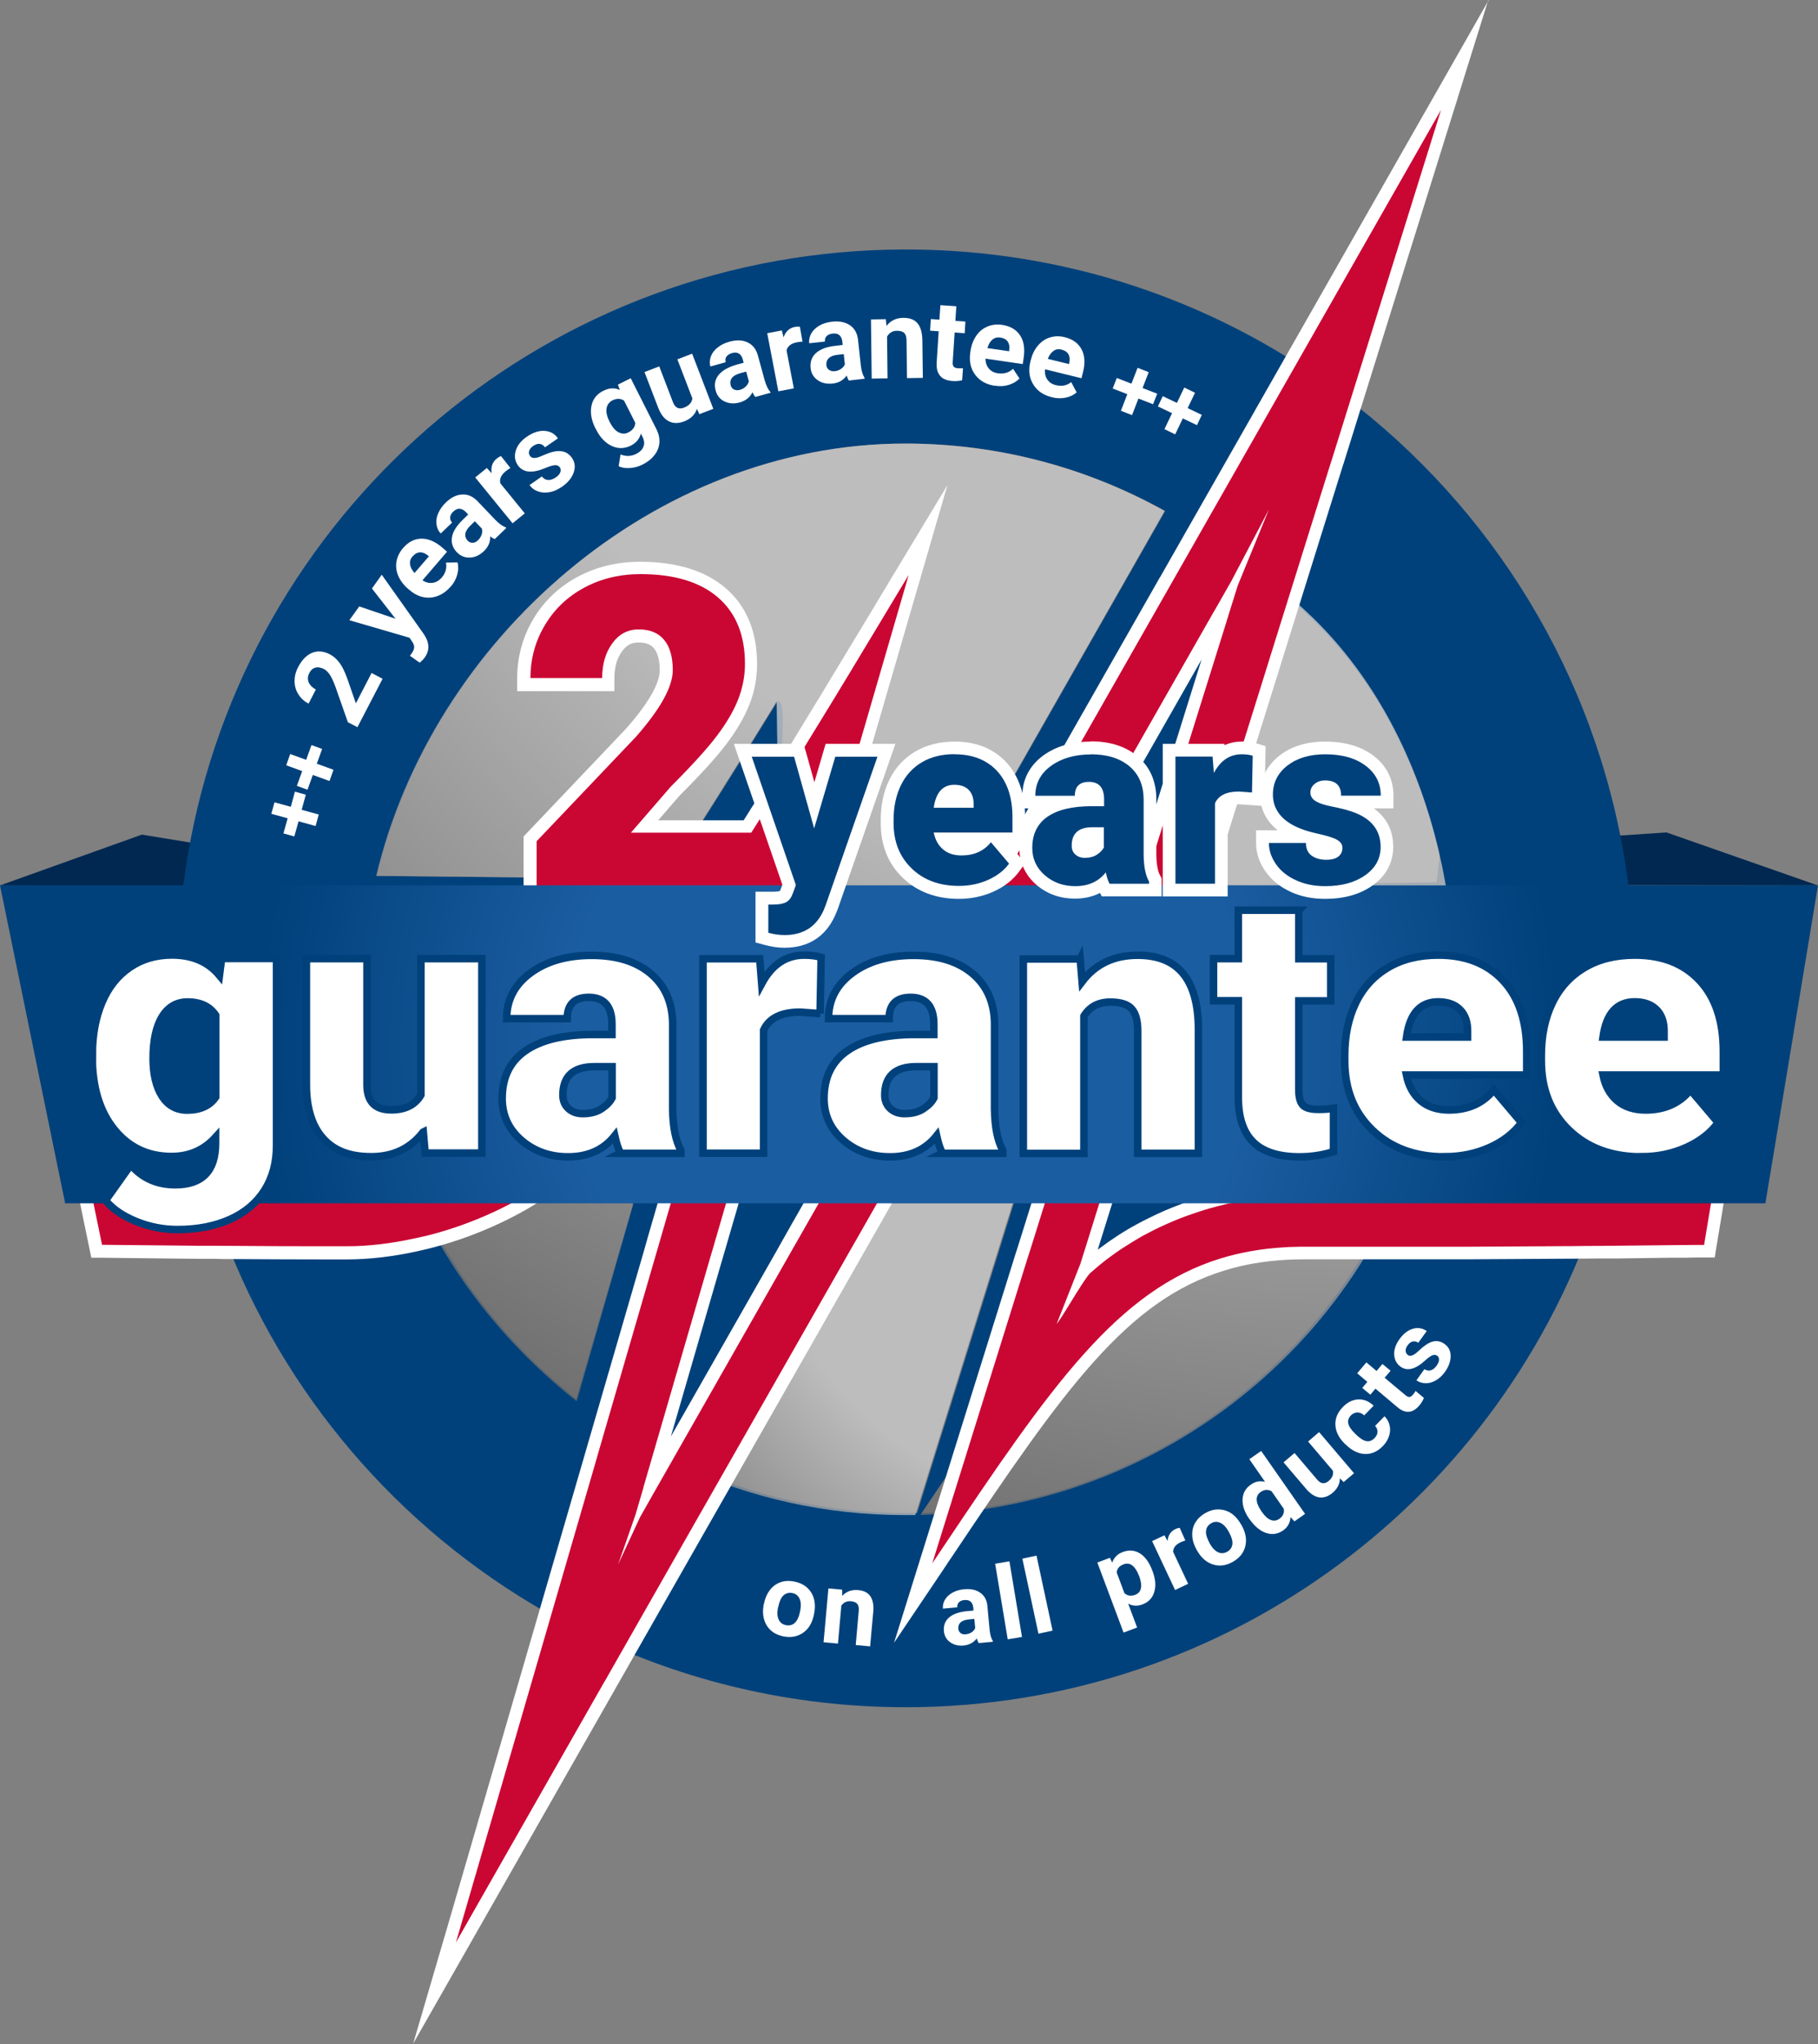 <?xml version="1.0" encoding="UTF-8"?>
<svg id="Ebene_2" xmlns="http://www.w3.org/2000/svg" xmlns:xlink="http://www.w3.org/1999/xlink" viewBox="0 0 150.35 168.95">
  <rect x="0" y="0" width="150.35" height="168.95" fill="#808080" stroke="none"/>
  <defs>
    <style>
      .cls-1, .cls-2 {
        fill: #00417b;
      }

      .cls-2, .cls-3, .cls-4, .cls-5, .cls-6, .cls-7, .cls-8, .cls-9, .cls-10, .cls-11 {
        fill-rule: evenodd;
      }

      .cls-12 {
        stroke: #00417b;
        stroke-miterlimit: 10;
        stroke-width: .62px;
      }

      .cls-12, .cls-13 {
        fill: #fff;
      }

      .cls-3 {
        fill: #153352;
      }

      .cls-4 {
        fill: url(#Neues_Verlaufsfeld_2);
      }

      .cls-5 {
        fill: #002851;
      }

      .cls-6 {
        fill: url(#Unbenannter_Verlauf_22);
      }

      .cls-6, .cls-7, .cls-8, .cls-9, .cls-10 {
        opacity: .8;
      }

      .cls-7 {
        fill: url(#Unbenannter_Verlauf_22-4);
      }

      .cls-8 {
        fill: url(#Unbenannter_Verlauf_22-5);
      }

      .cls-9 {
        fill: url(#Unbenannter_Verlauf_22-3);
      }

      .cls-10 {
        fill: url(#Unbenannter_Verlauf_22-2);
      }

      .cls-11 {
        fill: #ca0733;
      }
    </style>
    <radialGradient id="Unbenannter_Verlauf_22" data-name="Unbenannter Verlauf 22" cx="-4753.45" cy="-936.46" fx="-4753.45" fy="-936.46" r="142.66" gradientTransform="translate(-4641.68 -946.23) rotate(-157.54) scale(1 -1)" gradientUnits="userSpaceOnUse">
      <stop offset=".52" stop-color="#cdcccc"/>
      <stop offset="1" stop-color="#4e4d4d"/>
    </radialGradient>
    <radialGradient id="Unbenannter_Verlauf_22-2" data-name="Unbenannter Verlauf 22" cx="115.22" cy="-8.17" fx="115.22" fy="-8.17" r="159.9" gradientTransform="matrix(1,0,0,1,0,0)" xlink:href="#Unbenannter_Verlauf_22"/>
    <radialGradient id="Unbenannter_Verlauf_22-3" data-name="Unbenannter Verlauf 22" cx="93.46" cy="93.5" fx="93.46" fy="93.5" r="61.31" gradientTransform="matrix(1,0,0,1,0,0)" xlink:href="#Unbenannter_Verlauf_22"/>
    <radialGradient id="Unbenannter_Verlauf_22-4" data-name="Unbenannter Verlauf 22" cx="115.04" cy="-7.89" fx="115.04" fy="-7.89" r="159.38" gradientTransform="matrix(1,0,0,1,0,0)" xlink:href="#Unbenannter_Verlauf_22"/>
    <radialGradient id="Unbenannter_Verlauf_22-5" data-name="Unbenannter Verlauf 22" cx="114.81" cy="-8.06" fx="114.81" fy="-8.06" r="159.38" gradientTransform="matrix(1,0,0,1,0,0)" xlink:href="#Unbenannter_Verlauf_22"/>
    <radialGradient id="Neues_Verlaufsfeld_2" data-name="Neues Verlaufsfeld 2" cx="75.17" cy="86.31" fx="75.17" fy="86.31" r="53.96" gradientUnits="userSpaceOnUse">
      <stop offset=".52" stop-color="#1b5da1"/>
      <stop offset="1" stop-color="#00417b"/>
    </radialGradient>
  </defs>
  <g id="Ebene_2-2" data-name="Ebene_2">
    <polygon class="cls-5" points="150.34 73.18 75.2 73.09 77.97 72.9 78.07 72.89 83.16 72.54 83.26 72.54 91.79 71.95 92.2 71.93 96.14 73.24 118.82 72.92 119.15 69.77 133.91 69.06 137.82 68.8 150.34 73.18"/>
    <polygon class="cls-5" points="64.16 72.7 72.59 73.41 0 73.18 11.73 68.98 17.79 69.97 31.11 72.75 59.13 72.27 59.24 72.28 59.55 72.3 59.86 72.33 63.74 72.66 64.16 72.7"/>
    <path class="cls-2" d="M134.8,74.32s0-.08-.01-.12c-.15-1.36-.34-2.7-.58-4.03-2.82-15.73-11.74-29.35-24.24-38.3-.11-.08-.22-.16-.33-.24-1.69-1.19-3.44-2.3-5.25-3.32-.02-.01-.05-.03-.07-.04-8.7-4.88-18.73-7.65-29.41-7.65-29.32,0-53.75,20.95-59.13,48.69-.31,1.61-.56,3.24-.75,4.89,0,.04,0,.08-.01.12-.06.51-.1,1.02-.14,1.54-.14,1.65-.21,3.32-.21,5.01s.07,3.32.21,4.96h0c.2,2.47.55,4.89,1.04,7.26,0,0,0,0,0,0,.06.27.11.55.18.82.09.4.18.8.27,1.19.26,1.07.54,2.12.86,3.16.1.33.2.65.3.97,0,.02,0,.03.01.04.02.07.04.13.06.2,4.4,13.55,13.46,24.99,25.3,32.43.12.08.25.16.37.23,1.68,1.04,3.42,2,5.21,2.88.02.01.05.02.07.03,7.96,3.88,16.91,6.06,26.36,6.06,26.8,0,49.51-17.5,57.33-41.69.02-.04.03-.09.04-.13.03-.09.06-.19.09-.29.08-.26.16-.52.24-.78.34-1.12.64-2.25.91-3.39,0-.02,0-.04.01-.06.09-.38.18-.76.26-1.14.14-.63.26-1.26.38-1.9.21-1.14.38-2.28.52-3.44.12-.99.22-2,.29-3.01.11-1.44.16-2.9.16-4.36v-.04c0-2.21-.12-4.4-.35-6.55ZM52.33,99.52l-4.68,16.09c-5.49-4.32-9.94-9.91-12.89-16.32h2.39c.24.02.48.03.72.03.23,0,.46-.01.67-.03h13.85l-.07.23ZM55.9,71.28c-.19.3-.39.59-.57.88-.11.16-.21.32-.32.48l-23.85-.25c4.62-19.46,22.91-35.73,43.75-35.73,7.77,0,15.09,2.03,21.45,5.57l-.71,1.25-17.39,30.52-2.77.19h-2.13l-8.43-.71-.42-.04c-.38.21.17-9.63.17-11.35,0-1.72.27-4.3-.38-4.13l-2.16,3.49c-.18.29-.36.58-.54.87-.18.29-.36.57-.54.86-.3.47-.59.94-.88,1.4-.24.39-.48.77-.72,1.15-.34.54-.68,1.08-1.02,1.61,0,.02-.02.03-.03.05-.35.55-.7,1.09-1.04,1.63-.17.27-.34.53-.52.8-.18.28-.36.56-.54.84-.13.21-.26.41-.39.61ZM75.83,125.05c-.3,0-.61,0-.91,0-6.55,0-12.78-1.44-18.38-4.02l.16-.27,12.25-21.49h14.95l-.07.23-7.94,25.39-.05.15ZM76.25,125.04c.04-.06.08-.12.12-.18,11.1-16.57,17.02-24.99,29.7-25.34.28,0,.56-.01.84-.01h8.06c-6.87,14.69-21.6,25.03-38.73,25.54ZM119.69,89.76l-20.61-8.29-1.48-.59s5.33-33.13,4.46-34.96c2.19,1.57,4.38,3.23,6.55,5.34,9.85,9.61,13.23,25.06,11.08,38.5Z"/>
    <path class="cls-6" d="M102.06,45.75c2.19,1.57,4.38,3.23,6.55,5.34,9.85,9.61,13.23,25.23,11.08,38.67l-20.61-8.29-1.48-.59s5.33-33.3,4.46-35.12Z"/>
    <path class="cls-10" d="M52.37,99.45l-.04.23-4.64,16.13c-5.49-4.32-10.11-9.95-13.06-16.36h2.39c.24.02.48.03.72.03.23,0,.46-.01.67-.03h13.96Z"/>
    <path class="cls-9" d="M83.75,99.45l-.07.23-7.94,25.39-.05.15c-.3,0-.61,0-.91,0-6.55,0-12.78-1.44-18.38-4.02l.16-.27,12.25-21.49h14.95Z"/>
    <path class="cls-7" d="M115.14,99.67c-6.87,14.69-21.9,25.03-39.02,25.54.04-.06.08-.12.12-.18,11.1-16.57,17.02-24.99,29.7-25.34.28,0,.56-.01.84-.01h8.35Z"/>
    <polygon class="cls-3" points="73.23 74.37 75.36 74.37 74.18 74.45 73.23 74.37"/>
    <path class="cls-8" d="M64.23,57.97l-2.16,3.49c-.18.29-.36.58-.54.87-.18.29-.36.57-.54.86-.3.47-.59.94-.88,1.4-.24.39-.48.77-.72,1.15-.34.54-.68,1.08-1.02,1.61,0,.02-.02.03-.03.05-.35.55-.7,1.09-1.04,1.63-.17.27-.34.53-.52.8-.18.28-.36.56-.54.84-.13.21-.26.41-.39.61-.19.3-.39.59-.57.88-.11.16-.21.32-.32.48l-23.85-.25c4.62-19.46,22.91-35.73,43.75-35.73,7.77,0,15.09,2.03,21.45,5.57l-.71,1.25-17.39,30.52-2.77.19h-2.13l-8.43-.71-.42-.04"/>
    <g>
      <path class="cls-11" d="M37.28,160.13l23.11-79.47-.15.23c-1.36,2.07-2.44,3.66-3.44,5.07-.18.25-.36.51-.54.75-.99,1.36-1.87,2.5-2.76,3.56l-.07.09c-.56.68-1.14,1.34-1.73,2-.84.93-1.69,1.81-2.61,2.71-.19.18-.66.64-.66.64-.35.33-.71.66-1.08.97-1.14.96-2.39,1.85-3.74,2.65l-.13.07c-.82.48-1.65.91-2.49,1.3-1.68.78-3.45,1.42-5.27,1.9l-.63.16c-.25.06-.49.11-.73.17-1.96.43-3.92.66-5.67.66h-1.83c-2.15,0-4.69,0-7.62-.03l-2.89-.02c-2.43-.02-8.39-.08-8.39-.08l-1.06-5.11,5.54-.06c1.39-.02,5.67-.05,5.67-.05h.51c2.32-.02,4.39-.03,6.24-.04h3.84c.53,0,1.07-.03,1.6-.08.57-.06,1.16-.15,1.77-.26.16-.03.31-.06.46-.1.4-.09.81-.19,1.21-.3.09-.02.17-.05.25-.07,1.08-.31,2.19-.72,3.31-1.22,1.11-.49,2.23-1.08,3.34-1.75,2.15-1.3,4.18-2.85,6.04-4.62.34-.32.68-.65,1-.99.1-.1.18-.18.26-.26l.09-.09c1.4-1.49,3.67-4.58,6.74-9.18.02-.03.63-.95.63-.95l.5.19-.44-.29,1.86-2.86.91-1.41h-14.41v-4.6l8.36-8.79c1.92-2.18,2.89-3.91,2.89-5.13,0-.97-.2-1.7-.6-2.17-.38-.45-.93-.67-1.69-.67s-1.31.31-1.77.94c-.5.68-.74,1.52-.74,2.56v.53h-6.99v-.53c0-1.66.42-3.21,1.25-4.61.83-1.41,2-2.52,3.47-3.31,1.46-.79,3.12-1.19,4.92-1.19,2.88,0,5.14.69,6.72,2.04,1.61,1.37,2.42,3.36,2.42,5.89,0,1.07-.2,2.13-.6,3.13-.39,1-1,2.05-1.82,3.13-.8,1.07-2.07,2.46-3.87,4.26l-2.52,2.91h8.51c.17-.27,1.57-2.52,1.57-2.52.53-.85,1.06-1.71,1.58-2.56l.53-.85c.99-1.61,1.97-3.21,2.93-4.78l.19-.32c.84-1.39,1.67-2.75,2.47-4.08l5.66-9.4-22.99,79.04L121.16,4.5l-27.04,86.53-4.24,13.56-.12.31s.05-.05.08-.08c.47-.42.96-.82,1.47-1.2.44-.34.91-.66,1.39-.97.29-.19.6-.38.91-.56l.02-.02.12-.06h0s.04-.03.09-.06c.33-.19.67-.37,1.01-.55.34-.18.69-.35,1.05-.52.47-.22.97-.43,1.47-.63.2-.08.41-.16.62-.23.37-.13.74-.26,1.11-.38.27-.09.55-.17.83-.25.92-.26,1.87-.48,2.8-.65.51-.09,1.03-.18,1.55-.24,1.2-.16,2.42-.25,3.64-.27l9.31-.16,4.08-.05c1.06,0,4.5-.03,4.5-.03,1.27,0,2.59,0,3.96,0h3.98s8.55.06,8.55.06l-.9,5.4-9.92.1h-1.71c-3.08.04-5.91.05-8.5.06-1.8,0-3.49,0-5.07,0h-8.26c-.27,0-.54,0-.8.01-.31,0-.61.02-.91.04-1.83.11-3.49.4-5.09.89-8.23,2.52-13.44,9.85-22.7,23.67l-2.9,4.32,25.79-82.46-16.96,29.75-48.44,84.98,1.38-4.67Z"/>
      <path class="cls-13" d="M119.2,9l-9.05,28.97-.08.24-4.98,15.92-.18.58-7.03,22.49-.25.79-.16.52-.03.1-.26.84-.04.12-1.86,5.95-.18.57-1.5,4.78h0s-1.28,4.07-1.28,4.07l-2.54,8.14-.3.95-.12.39-1.97,4.99s.06-.07.1-.12t0,0c.32-.43.94-1.48,1.53-2.42.48-.76.92-1.45,1.15-1.66.45-.4.93-.8,1.43-1.18.44-.33.89-.65,1.36-.95.31-.2.63-.4.95-.59,0,0,.01,0,.02-.01.05-.03.09-.06.14-.09.32-.19.65-.37.99-.54.34-.18.68-.35,1.03-.51.47-.22.95-.42,1.44-.62.2-.08.41-.16.61-.23.36-.13.72-.25,1.09-.37.27-.09.54-.17.81-.25.88-.25,1.8-.47,2.75-.64.5-.09,1.01-.17,1.53-.24,1.15-.15,2.35-.24,3.58-.26l1.75-.03,1.27-.02,3.4-.06h.53s1.15-.03,1.15-.03l.9-.02c.1,0,.21,0,.31,0,.77-.01,1.57-.02,2.39-.03.55,0,1.11-.01,1.69-.02,1.06,0,2.17-.02,3.32-.02.39,0,.78,0,1.18,0,1.26,0,2.58,0,3.94,0,.5,0,1.01,0,1.52,0,.04,0,.08,0,.12,0s.08,0,.12,0h.25c.58,0,1.16,0,1.75,0h.24c1.3,0,2.65.01,4.04.02h.27c.24,0,.48,0,.72,0,.35,0,.7,0,1.06,0,.3,0,.61,0,.92,0,.31,0,.62,0,.92,0l-.2,1.18h0s-.53,3.19-.53,3.19c-.19,0-.38,0-.57,0-.75,0-1.49.02-2.22.02-2.02.02-3.95.04-5.8.06-.8,0-1.58.01-2.35.02-.09,0-.17,0-.25,0h0c-3.06.02-5.89.04-8.49.05-1.8,0-3.49,0-5.07,0h-8.26c-.28,0-.55,0-.82.01-.31,0-.62.02-.93.04-1.87.11-3.59.42-5.2.91-8.55,2.62-14.06,10.56-22.98,23.88-.29.44-.59.88-.89,1.33l.4-1.29,7.48-23.93.12-.37.37-1.17,2.18-6.97,2.02-6.48.51-1.64h0s.75-2.38.75-2.38l1.71-5.46.04-.12.26-.84.03-.1.06-.21.26-.85,8.13-25.98h0s.09-.3.09-.3l.85-2.72,2.58-6.29-1.28,2.44-1.83,3.48-1.34,2.35-.12.2-15.56,27.29-.33.59-.05.1-.17.3-.31.54-.06.12-5.04,8.84-.64,1.13-3.68,6.45-2.38,4.18-1.39,2.44-.27.47-.51.89-.03.06-12.01,21.06-.15.26-7.7,13.52h0s-.12.2-.12.2l-12.27,21.53.1-.33,7-24.05h0s4.57-15.71,4.57-15.71l.06-.22,4.73-16.26.09-.31.19-.64.15-.53,1.96-6.75,1.62-5.58.81-2.77h0s.72-2.5.72-2.5l1.3-4.48.35-.91.05-.12.32-.84.04-.1.05-.12.22-.57,1.17-3.05c-.17.26-.55.94-.97,1.71-.23.43-.48.88-.71,1.3-.11.19-.21.38-.31.55-.03.06-.06.12-.09.18-.02.03-.04.07-.05.1-.21.38-.38.68-.48.84,0,0,0,.01-.01.02-.02.03-.04.07-.06.1-.21.32-.41.63-.61.94-.02.03-.03.05-.05.08-.02.02-.03.04-.04.06-1.23,1.87-2.34,3.51-3.4,5.01-.18.25-.36.5-.54.75-.94,1.3-1.86,2.48-2.81,3.62h0c-.55.68-1.12,1.33-1.71,1.98-.82.9-1.67,1.79-2.59,2.69-.21.21-.43.42-.65.63-.34.33-.69.64-1.05.95-1.16.98-2.39,1.85-3.67,2.6h0c-.84.5-1.7.95-2.57,1.35-1.72.8-3.48,1.42-5.18,1.87-.18.05-.35.09-.53.13-.03,0-.06.02-.1.02-.24.06-.48.11-.72.16-2,.44-3.9.65-5.55.65h-1.83c-2.15,0-4.69,0-7.62-.03-.53,0-1.07,0-1.62-.01-.42,0-.84,0-1.27,0-2.43-.02-5.08-.05-7.97-.08l-.6-2.9-.24-1.17c1.34-.02,2.62-.03,3.86-.04.35,0,.69,0,1.03,0,1.39-.02,2.72-.03,3.99-.04.58,0,1.15,0,1.71-.01.17,0,.33,0,.49,0h0c2.31-.02,4.38-.02,6.23-.03.72,0,1.41,0,2.06,0h1.77c.54,0,1.1-.03,1.66-.08.6-.06,1.2-.15,1.81-.27.16-.03.32-.06.48-.1.41-.09.82-.19,1.23-.31.09-.02.18-.05.27-.08,1.11-.32,2.24-.74,3.36-1.24,1.14-.51,2.28-1.11,3.4-1.78,2.15-1.3,4.23-2.88,6.13-4.69.35-.33.69-.67,1.02-1.01.12-.12.23-.23.34-.35,1.55-1.64,3.96-5,6.8-9.25.02-.04.05-.08.08-.12.18-.28.37-.55.55-.84.02-.03.04-.06.06-.1.13-.19.26-.39.39-.59.1-.16.21-.31.31-.48.19-.29.37-.57.56-.86.13-.2.26-.4.39-.6.18-.27.35-.55.53-.83.17-.26.34-.52.51-.78.2-.31.4-.63.6-.94h-14.84v-3.86l8.22-8.64c2.03-2.31,3.04-4.14,3.04-5.5,0-1.1-.24-1.94-.72-2.51-.48-.58-1.18-.86-2.09-.86s-1.63.38-2.19,1.15c-.56.77-.84,1.72-.84,2.87h-5.93c0-1.57.39-3.02,1.18-4.35.79-1.33,1.87-2.37,3.27-3.12,1.39-.75,2.95-1.12,4.67-1.12,2.76,0,4.89.64,6.38,1.92,1.49,1.28,2.24,3.11,2.24,5.49,0,1.01-.19,1.99-.56,2.94-.37.95-.96,1.95-1.75,3-.79,1.05-2.06,2.45-3.82,4.21l-3.3,3.81h9.95c.05-.07.09-.15.14-.22.18-.28.35-.56.53-.84.18-.28.35-.57.53-.85.18-.28.35-.57.53-.85.53-.85,1.06-1.71,1.59-2.56.18-.29.35-.57.53-.86.99-1.61,1.97-3.21,2.93-4.78.91-1.5,1.81-2.97,2.66-4.4.3-.5.6-.99.89-1.47.65-1.07,1.27-2.11,1.87-3.11.28-.47.55-.92.82-1.36l-8.89,30.55-.12.41-.03.1-.04.14-.2.7-.03.12-2.46,8.45h0s-.93,3.2-.93,3.2l-3.45,11.86-.28.95-5.48,18.83v.03s-.68,2.32-.68,2.32l-.78,2.24-.66,1.88,1.81-3.9,1.15-2.03.04-.07,11-19.31.54-.95.53-.92.06-.11,2.5-4.38,1.51-2.66,1.02-1.79.72-1.26,1.02-1.79.18-.32,2.03-3.57.26-.47,3.55-6.23.06-.12.11-.19.37-.65.05-.1.18-.31,17.11-30.03h0s7.8-13.69,7.8-13.69h0s13.64-23.94,13.64-23.94l.88-1.54M123.12,0l-4.83,8.48-.88,1.54-13.62,23.9-.02.04-7.8,13.69v.02s-.03.02-.03.02l-17.08,29.98-.18.31-.06.1-.37.64-.11.19-.07.13-3.54,6.22-.27.47-2.03,3.57-.18.32-1.02,1.8-.72,1.26-1.02,1.79-1.51,2.66-2.5,4.38-.06.11-.52.92-.54.96-8.68,15.23,4.19-14.42.28-.95,3.45-11.86.9-3.1.03-.1,2.46-8.45.03-.12.2-.7.04-.14.03-.1.12-.4,8.89-30.55,2.25-7.74-4.16,6.9-.47.77-.35.59-1.87,3.11-.17.28-.72,1.19c-.86,1.43-1.75,2.9-2.66,4.4-.96,1.57-1.93,3.17-2.92,4.78l-.53.85c-.52.86-1.05,1.71-1.58,2.56l-.27.44-.26.42-.27.42-.26.42c-.12.19-.24.38-.36.57h-7.07l1.77-2.04c1.8-1.8,3.07-3.2,3.89-4.29.84-1.11,1.48-2.21,1.89-3.25.42-1.07.63-2.19.63-3.33,0-2.7-.88-4.81-2.61-6.29-1.68-1.44-4.06-2.17-7.07-2.17-1.89,0-3.63.42-5.17,1.25-1.56.84-2.79,2.02-3.67,3.51-.88,1.49-1.32,3.13-1.32,4.88v1.05h8.04v-1.05c0-.93.21-1.66.64-2.25.37-.5.78-.72,1.35-.72.79,0,1.11.28,1.28.48.32.38.48,1,.48,1.84,0,.75-.48,2.19-2.78,4.8l-8.19,8.61-.29.3v5.33h13.97s-.04.06-.06.1l-.53.83-.24.37-.15.23-.32.48-.25.38-.2.31-.11.16-.39.59-.07.11-.3.46-.24.36s-.06.09-.09.14c-3.03,4.55-5.28,7.61-6.67,9.08l-.07.07c-.08.08-.16.17-.24.25-.33.34-.65.67-1.01,1-1.83,1.75-3.83,3.28-5.95,4.56-1.09.65-2.19,1.23-3.28,1.72-1.09.48-2.18.89-3.23,1.19-.09.03-.17.05-.25.07-.41.11-.8.21-1.18.3-.16.04-.31.07-.45.1-.59.11-1.17.2-1.72.26-.52.05-1.04.08-1.55.08h-1.77c-.66,0-1.35,0-2.07,0-1.85,0-3.92.02-6.23.03h-.25s-.25,0-.25,0c-.57,0-1.13,0-1.7.01-1.26,0-2.59.02-3.99.04h-1.03c-1.01.02-2.06.03-3.13.04h-.74s-1.28.02-1.28.02l.26,1.25.24,1.17.6,2.9.17.83h.85c2.88.04,5.54.06,7.97.09h1.27c.53.02,1.06.02,1.57.02,2.97.02,5.51.03,7.67.03h1.83c1.78,0,3.78-.23,5.78-.67.24-.05.49-.11.74-.17l.13-.03c.15-.04.33-.08.51-.13,1.86-.49,3.66-1.15,5.36-1.94.8-.37,1.61-.79,2.41-1.25h0l.25-.15c1.37-.81,2.66-1.72,3.81-2.7.38-.32.75-.66,1.1-.99.23-.23.45-.44.67-.64.92-.9,1.78-1.8,2.63-2.73.59-.65,1.18-1.33,1.74-2.01l.24-.29h0c.83-1.01,1.69-2.12,2.61-3.38.18-.25.36-.5.55-.76.53-.74,1.08-1.54,1.69-2.44l-.24.83-.72,2.49-.04.14h0s-.77,2.63-.77,2.63l-1.62,5.58-1.96,6.75-.15.53-.18.64-.09.31-4.73,16.26-.06.21-4.57,15.71-.04.14h0s-6.96,23.91-6.96,23.91l-.1.33-2.53,8.63,4.46-7.82,12.27-21.53.11-.2.14-.24h0s7.57-13.28,7.57-13.28l.15-.26,12.01-21.06.04-.07.5-.88.27-.47,1.39-2.44,2.38-4.18,3.68-6.45.64-1.13,5.04-8.84.07-.13.3-.53.17-.3.06-.1.33-.58,13.62-23.9-7.07,22.6-.27.85-.06.21-.03.09-.26.84-.04.11-1.71,5.46-.75,2.38-.05.15h0s-.46,1.49-.46,1.49l-2.03,6.48-2.18,6.97-.37,1.17-.12.37-7.48,23.93-.4,1.28-2.15,6.88,4.03-5.98.51-.77.38-.56c9.19-13.72,14.36-21,22.42-23.46,1.55-.48,3.18-.76,4.96-.87.3-.02.59-.03.89-.04.26,0,.53-.01.79-.01h8.26c1.58,0,3.27,0,5.07,0,2.6-.01,5.43-.03,8.49-.05.09,0,.16,0,.22,0h.02l2.36-.02h1.52s4.28-.06,4.28-.06h1.14s1.08-.02,1.08-.02h.28s.29,0,.29,0h.88s.14-.88.14-.88l.53-3.18v-.09s.01,0,.01,0l.18-1.09.2-1.21h-1.23s-.46-.02-.46-.02h-.46c-.31,0-.62,0-.92-.01-.36,0-.71,0-1.07,0-.24,0-.48,0-.72,0h-.27c-1.27,0-2.53-.01-3.74-.02h-.3s-.24,0-.24,0h-.89s-.87,0-.87,0h-.25s-.07,0-.12,0-.11,0-.16,0h-1.48c-1.36,0-2.68,0-3.94,0h-.59s-.58,0-.58,0c-1.15,0-2.26.02-3.33.02l-1.69.02h-1.07s-1.32.03-1.32.03h-.15s-.17,0-.17,0h-.89s-1.16.04-1.16.04h-.53s-3.4.07-3.4.07l-1.27.02-1.75.03c-1.24.02-2.49.11-3.7.27-.49.06-1.01.15-1.58.25-.95.17-1.91.39-2.85.66-.29.08-.57.17-.84.26-.39.12-.76.25-1.13.39-.21.08-.42.16-.63.24-.49.19-.99.41-1.49.64-.36.17-.72.35-1.08.53-.35.18-.69.37-1.03.56-.04.02-.08.05-.13.08l-.11.05-.03.03c-.28.16-.58.35-.9.56-.46.3-.92.62-1.41.99-.05.04-.11.08-.16.12l2.52-8.06,1.28-4.07.05-.15h0s1.45-4.63,1.45-4.63l.18-.57,1.86-5.95.04-.11.26-.84.03-.1.16-.52.25-.79,7.03-22.49.18-.58,4.98-15.93.08-.24,9.05-28.97,2.91-9.32h0Z"/>
    </g>
    <polygon class="cls-4" points="150.35 73.17 146.81 94.57 146.81 94.57 146.03 99.26 146 99.45 5.38 99.45 5.36 99.31 4.51 95.18 4.46 94.94 0 73.17 150.35 73.17"/>
    <g>
      <g>
        <path class="cls-1" d="M64.88,77.81c-.47,0-.97-.07-1.49-.21l-.39-.11v-3.26h.95c.46,0,.69-.07.8-.14.12-.07.22-.21.29-.42l.2-.54-3.83-11.13h4.63l1.27,4.55,1.34-4.55h4.64l-4.53,12.96-.2.47c-.7,1.57-1.95,2.36-3.71,2.36Z"/>
        <path class="cls-13" d="M72.57,62.53l-4.28,12.26-.18.45c-.61,1.36-1.68,2.04-3.22,2.04-.43,0-.88-.06-1.35-.19v-2.33h.43c.46,0,.81-.07,1.05-.2.24-.13.42-.37.54-.71l.26-.7-3.65-10.61h3.5l1.66,5.92,1.75-5.92h3.51M74.05,61.48h-5.77l-.22.75-.71,2.42-.67-2.4-.22-.77h-5.77l.48,1.39,3.53,10.25-.13.35c-.04.12-.07.17-.08.17,0,0,0,0,0,0,0,0-.15.06-.53.06h-1.48v4.19l.77.21c.56.15,1.11.23,1.63.23,1.96,0,3.4-.92,4.18-2.66l.2-.47v-.03s.02-.03.02-.03l4.28-12.26.49-1.4h0Z"/>
      </g>
      <g>
        <path class="cls-1" d="M79.3,73.76c-1.75,0-3.18-.53-4.28-1.59-1.1-1.06-1.66-2.45-1.66-4.13v-.27c0-1.15.22-2.18.65-3.07.44-.91,1.1-1.63,1.95-2.13.84-.5,1.85-.75,2.99-.75,1.62,0,2.93.52,3.88,1.54.94,1.01,1.42,2.42,1.42,4.19v1.8h-1.85l1.71,2.02-.24.33c-.46.64-1.12,1.15-1.95,1.52-.81.36-1.7.55-2.63.55ZM77.95,69.34c.1.18.22.33.37.46.3.26.69.38,1.19.38.85,0,1.5-.28,1.98-.84h-3.54ZM79.98,66.24c-.03-.25-.11-.44-.24-.58-.18-.18-.44-.27-.82-.27-.25,0-.77,0-1.05.85h2.11Z"/>
        <path class="cls-13" d="M78.95,62.34c1.48,0,2.64.46,3.5,1.37.85.92,1.28,2.19,1.28,3.83v1.27h-6.51c.12.59.37,1.05.77,1.39.39.34.91.5,1.53.5,1.04,0,1.84-.36,2.43-1.09l1.5,1.77c-.41.56-.99,1.01-1.73,1.34s-1.55.5-2.41.5c-1.61,0-2.92-.48-3.91-1.44-1-.96-1.5-2.21-1.5-3.75v-.27c0-1.07.2-2.02.6-2.85.4-.82.98-1.46,1.74-1.91.76-.45,1.67-.67,2.72-.67M77.22,66.76h3.3v-.25c.01-.52-.12-.93-.4-1.22-.28-.29-.68-.43-1.19-.43-.96,0-1.53.63-1.71,1.9M78.95,61.29c-1.23,0-2.33.28-3.25.82-.94.55-1.67,1.35-2.16,2.36-.47.96-.7,2.07-.7,3.3v.27c0,1.83.61,3.35,1.82,4.51,1.19,1.15,2.76,1.74,4.64,1.74,1.01,0,1.96-.2,2.84-.59.92-.41,1.64-.98,2.16-1.69l.48-.67-.53-.63-.71-.84h1.24v-2.32c0-1.9-.53-3.43-1.56-4.55-1.06-1.13-2.49-1.71-4.26-1.71h0Z"/>
      </g>
      <g>
        <path class="cls-1" d="M88.92,73.76c-1.12,0-2.08-.34-2.87-1.03-.81-.7-1.22-1.59-1.22-2.66,0-1.32.5-2.33,1.49-3.02.51-.36,1.15-.62,1.91-.77h-3.15v-.53c0-1.19.51-2.16,1.51-2.9.95-.7,2.17-1.05,3.62-1.05s2.64.37,3.51,1.1c.9.75,1.36,1.79,1.38,3.08v4.66c.01.87.14,1.53.38,1.96l.07.12v.83h-4.11l-.15-.27c-.04-.07-.07-.14-.1-.22-.62.46-1.38.69-2.27.69ZM90.35,68.89c-.98,0-1.18.4-1.18,1.01,0,.19.07.28.13.34.06.06.18.14.41.14.3,0,.55-.06.73-.18.15-.1.26-.2.34-.3v-1h-.43ZM90.04,65.13c-.48,0-.64.15-.64.63v.36c.28-.02.58-.03.88-.03h.48v-.03c0-.86-.34-.93-.73-.93Z"/>
        <path class="cls-13" d="M90.21,62.34c1.34,0,2.4.33,3.18.98.78.65,1.17,1.55,1.19,2.69v4.65c.01.96.16,1.7.45,2.21v.17h-3.27c-.12-.21-.22-.53-.31-.94-.6.76-1.44,1.14-2.52,1.14-.99,0-1.83-.3-2.52-.9-.69-.6-1.04-1.35-1.04-2.26,0-1.14.42-2,1.26-2.58.84-.58,2.06-.87,3.67-.87h1.01v-.56c0-.97-.42-1.45-1.25-1.45-.78,0-1.17.38-1.17,1.15h-3.27c0-1.01.43-1.84,1.3-2.47s1.97-.95,3.31-.95M89.7,70.9c.41,0,.75-.09,1.01-.26.27-.17.46-.37.58-.59v-1.68h-.95c-1.14,0-1.71.51-1.71,1.53,0,.3.1.54.3.72.2.18.46.28.77.28M90.21,61.29c-1.56,0-2.88.39-3.93,1.15-1.13.83-1.73,1.98-1.73,3.32v1.05h1.22c-.96.78-1.47,1.9-1.47,3.26,0,1.2.49,2.26,1.4,3.05.89.77,1.97,1.15,3.21,1.15.76,0,1.46-.16,2.06-.47l.15.28h4.95v-1.49l-.13-.24c-.14-.24-.3-.74-.31-1.72v-4.64c-.02-1.47-.55-2.64-1.57-3.49-.97-.81-2.26-1.23-3.85-1.23h0ZM89.69,69.85c0-.29.04-.42.56-.43v.27s-.06.05-.1.07c-.09.06-.25.09-.44.09,0,0-.01,0-.02,0h0Z"/>
      </g>
      <g>
        <path class="cls-1" d="M96.68,73.56v-11.56h4.08l.04.49c.53-.45,1.16-.68,1.88-.68.4,0,.76.05,1.06.14l.38.11-.08,3.99-1.63-.12c-.99,0-1.3.36-1.42.57v7.05h-4.32Z"/>
        <path class="cls-13" d="M102.69,62.34c.35,0,.65.04.91.12l-.06,3.04-1.08-.08c-1.03,0-1.69.32-1.98.97v6.65h-3.27v-10.51h3.07l.11,1.35c.55-1.03,1.32-1.54,2.3-1.54M102.69,61.29c-.42,0-.92.07-1.43.3v-.11h-5.1v12.61h5.37v-7.4c.16-.15.46-.22.89-.22l1.04.07,1.11.08.02-1.11.06-3.04.02-.8-.76-.23c-.36-.11-.76-.16-1.21-.16h0Z"/>
      </g>
      <g>
        <path class="cls-1" d="M109.59,73.76c-.97,0-1.86-.18-2.63-.53-.79-.36-1.41-.86-1.86-1.49-.46-.64-.69-1.34-.69-2.06v-.53h3.42c-.45-.15-.85-.32-1.19-.51-.6-.33-1.07-.75-1.4-1.24-.33-.51-.5-1.09-.5-1.74,0-1.13.47-2.07,1.4-2.8.89-.7,2.05-1.05,3.45-1.05,1.5,0,2.72.35,3.66,1.05.98.73,1.47,1.71,1.47,2.9v.53h-3.75c.37.09.7.18,1.01.29,2.25.78,2.72,2.29,2.72,3.42s-.5,2.07-1.5,2.77c-.94.66-2.15,1-3.61,1ZM108.52,69.65c.01.42.16.57.27.65.22.16.52.24.89.24.4,0,.59-.08.67-.15.1-.08.14-.17.14-.3,0-.04,0-.11-.17-.21-.17-.1-.57-.26-1.51-.47-.1-.02-.2-.04-.29-.07v.32ZM109.58,65.02c-.22,0-.39.06-.53.17-.11.09-.16.18-.16.31,0,.06,0,.15.18.27.16.1.49.25,1.18.37.04,0,.09.02.13.02v-.4c0-.48-.13-.74-.81-.74Z"/>
        <path class="cls-13" d="M109.59,62.34c1.39,0,2.5.31,3.34.94.84.63,1.26,1.45,1.26,2.48h-3.28c0-.84-.44-1.26-1.33-1.26-.34,0-.63.1-.86.29-.23.19-.35.43-.35.71s.14.53.43.71c.28.18.74.33,1.36.45.62.12,1.17.26,1.65.42,1.58.54,2.37,1.52,2.37,2.92,0,.96-.43,1.74-1.28,2.34-.85.6-1.95.9-3.31.9-.9,0-1.7-.16-2.41-.49-.71-.32-1.26-.76-1.65-1.32-.39-.56-.59-1.14-.59-1.76h3.06c.01.49.17.84.49,1.06s.71.33,1.19.33c.45,0,.78-.09,1.01-.27.22-.18.33-.42.33-.71s-.15-.5-.44-.67c-.29-.17-.84-.34-1.66-.52-.82-.18-1.49-.42-2.02-.71-.53-.29-.94-.65-1.21-1.07-.28-.42-.42-.9-.42-1.45,0-.96.4-1.76,1.19-2.38.8-.62,1.84-.94,3.13-.94M109.59,61.29c-1.52,0-2.79.39-3.78,1.16-1.04.82-1.6,1.93-1.6,3.21,0,.75.2,1.43.59,2.03.23.34.52.66.86.93h-1.78v1.05c0,.83.26,1.63.79,2.37.5.71,1.2,1.27,2.07,1.67.84.39,1.8.58,2.85.58,1.57,0,2.88-.37,3.91-1.1,1.13-.8,1.72-1.9,1.72-3.2,0-1-.31-2.26-1.61-3.18h1.63v-1.05c0-1.35-.58-2.5-1.68-3.32-1.02-.76-2.36-1.15-3.97-1.15h0Z"/>
      </g>
    </g>
  </g>
  <g id="_x22_guarantee_x22__Vektor">
    <g>
      <path class="cls-12" d="M7.64,87.15c0-1.62.27-3.06.8-4.31.53-1.25,1.3-2.21,2.3-2.89,1-.68,2.16-1.02,3.49-1.02,1.67,0,2.98.56,3.92,1.69l.18-1.4h4.54v15.46c0,1.42-.33,2.65-.99,3.69-.66,1.04-1.61,1.85-2.86,2.41-1.25.56-2.69.84-4.34.84-1.18,0-2.32-.22-3.42-.67-1.1-.45-1.95-1.02-2.53-1.74l2.09-2.94c.93,1.1,2.16,1.65,3.68,1.65,2.22,0,3.33-1.14,3.33-3.42v-.51c-.96,1.06-2.17,1.59-3.64,1.59-1.96,0-3.54-.75-4.75-2.25-1.21-1.5-1.81-3.51-1.81-6.02v-.18ZM12.66,87.47c0,1.32.25,2.36.74,3.13.5.77,1.19,1.15,2.08,1.15,1.08,0,1.87-.36,2.36-1.08v-6.76c-.49-.73-1.26-1.1-2.33-1.1-.89,0-1.59.4-2.09,1.2-.5.8-.76,1.95-.76,3.47Z"/>
      <path class="cls-12" d="M34.99,93.57c-1.06,1.36-2.49,2.03-4.29,2.03s-3.1-.51-4-1.54c-.91-1.02-1.36-2.5-1.36-4.42v-10.41h5.01v10.44c0,1.38.67,2.06,2.01,2.06,1.15,0,1.97-.41,2.45-1.23v-11.27h5.04v16.07h-4.69l-.15-1.74Z"/>
      <path class="cls-12" d="M51.32,95.31c-.18-.33-.34-.81-.48-1.44-.92,1.16-2.21,1.74-3.86,1.74-1.51,0-2.8-.46-3.86-1.37-1.06-.92-1.59-2.07-1.59-3.45,0-1.74.64-3.06,1.93-3.95,1.29-.89,3.16-1.34,5.61-1.34h1.54v-.85c0-1.48-.64-2.22-1.92-2.22-1.19,0-1.78.59-1.78,1.76h-5.01c0-1.55.66-2.81,1.98-3.78,1.32-.97,3.01-1.45,5.06-1.45s3.67.5,4.86,1.5c1.19,1,1.8,2.37,1.83,4.11v7.11c.02,1.48.25,2.6.68,3.39v.25h-5.01ZM48.19,92.04c.62,0,1.14-.13,1.55-.4.41-.27.71-.57.88-.91v-2.57h-1.46c-1.74,0-2.61.78-2.61,2.35,0,.46.15.82.46,1.11.31.28.7.42,1.17.42Z"/>
      <path class="cls-12" d="M67.83,83.77l-1.65-.12c-1.57,0-2.58.5-3.03,1.49v10.17h-5.01v-16.07h4.69l.16,2.06c.84-1.57,2.01-2.36,3.52-2.36.53,0,1,.06,1.4.18l-.09,4.65Z"/>
      <path class="cls-12" d="M77.94,95.31c-.18-.33-.34-.81-.48-1.44-.92,1.16-2.21,1.74-3.86,1.74-1.51,0-2.8-.46-3.86-1.37-1.06-.92-1.59-2.07-1.59-3.45,0-1.74.64-3.06,1.93-3.95,1.29-.89,3.16-1.34,5.61-1.34h1.54v-.85c0-1.48-.64-2.22-1.92-2.22-1.19,0-1.78.59-1.78,1.76h-5.01c0-1.55.66-2.81,1.98-3.78,1.32-.97,3.01-1.45,5.06-1.45s3.67.5,4.86,1.5c1.19,1,1.8,2.37,1.83,4.11v7.11c.02,1.48.25,2.6.68,3.39v.25h-5.01ZM74.81,92.04c.62,0,1.14-.13,1.55-.4.41-.27.71-.57.88-.91v-2.57h-1.46c-1.74,0-2.61.78-2.61,2.35,0,.46.15.82.46,1.11.31.28.7.42,1.17.42Z"/>
      <path class="cls-12" d="M89.33,79.24l.16,1.89c1.11-1.46,2.64-2.18,4.59-2.18,1.67,0,2.92.5,3.75,1.5.83,1,1.26,2.51,1.28,4.52v10.35h-5.02v-10.14c0-.81-.16-1.41-.49-1.79-.33-.38-.92-.57-1.78-.57-.98,0-1.71.39-2.18,1.16v11.35h-5.01v-16.07h4.69Z"/>
      <path class="cls-12" d="M107.41,75.24v4h2.64v3.48h-2.64v7.35c0,.6.11,1.02.33,1.26.22.24.65.36,1.29.36.5,0,.91-.03,1.25-.09v3.58c-.9.29-1.84.43-2.82.43-1.72,0-3-.41-3.82-1.22-.82-.81-1.23-2.04-1.23-3.7v-7.98h-2.05v-3.48h2.05v-4h5.01Z"/>
      <path class="cls-12" d="M119.49,95.61c-2.47,0-4.46-.74-5.99-2.21-1.53-1.47-2.29-3.38-2.29-5.74v-.42c0-1.64.3-3.09.91-4.35.61-1.26,1.5-2.23,2.67-2.92,1.17-.69,2.55-1.03,4.16-1.03,2.26,0,4.04.7,5.35,2.1,1.31,1.4,1.96,3.35,1.96,5.86v1.95h-9.95c.18.9.57,1.61,1.17,2.12.6.51,1.39.77,2.35.77,1.58,0,2.82-.55,3.71-1.66l2.29,2.7c-.62.86-1.51,1.55-2.65,2.06-1.14.51-2.37.76-3.69.76ZM118.93,82.8c-1.47,0-2.34.97-2.61,2.91h5.05v-.39c.02-.8-.18-1.42-.61-1.86-.43-.44-1.03-.66-1.83-.66Z"/>
      <path class="cls-12" d="M135.75,95.61c-2.47,0-4.46-.74-5.99-2.21-1.53-1.47-2.29-3.38-2.29-5.74v-.42c0-1.64.3-3.09.91-4.35.61-1.26,1.5-2.23,2.67-2.92,1.17-.69,2.55-1.03,4.16-1.03,2.26,0,4.04.7,5.35,2.1,1.31,1.4,1.96,3.35,1.96,5.86v1.95h-9.95c.18.9.57,1.61,1.17,2.12.6.51,1.39.77,2.35.77,1.58,0,2.82-.55,3.71-1.66l2.29,2.7c-.62.86-1.51,1.55-2.65,2.06-1.14.51-2.37.76-3.69.76ZM135.18,82.8c-1.47,0-2.34.97-2.61,2.91h5.05v-.39c.02-.8-.18-1.42-.61-1.86-.43-.44-1.03-.66-1.83-.66Z"/>
    </g>
  </g>
  <g id="_x22_auf_alle_Produkte_x22__Vektor">
    <g>
      <path class="cls-13" d="M63.18,132.56c.08-.44.24-.81.47-1.12s.52-.53.87-.66c.35-.13.73-.15,1.15-.07.59.11,1.04.38,1.35.81.31.43.42.96.35,1.59l-.05.3c-.13.67-.41,1.18-.87,1.51s-.99.45-1.63.33-1.1-.42-1.4-.89c-.3-.48-.39-1.06-.26-1.76v-.05ZM64.34,132.86c-.08.42-.06.75.06,1s.32.4.61.46c.28.05.53-.01.73-.2.2-.19.35-.52.44-1,.08-.41.06-.74-.06-1-.12-.25-.32-.41-.61-.46-.29-.05-.53.02-.73.21-.2.19-.34.53-.43.99Z"/>
      <path class="cls-13" d="M69.65,131.38v.52c.34-.37.79-.53,1.32-.48.47.04.81.21,1.01.51s.29.72.24,1.27l-.26,2.87-1.19-.11.25-2.84c.02-.25-.02-.44-.12-.56-.1-.12-.28-.2-.53-.22-.33-.03-.6.09-.79.36l-.28,3.14-1.19-.11.4-4.45,1.12.1Z"/>
      <path class="cls-13" d="M80.94,135.8c-.06-.1-.12-.23-.16-.39-.26.35-.62.54-1.08.59-.44.04-.81-.05-1.12-.27-.31-.22-.48-.53-.52-.91-.04-.47.1-.85.42-1.13.33-.29.82-.46,1.48-.53l.55-.05-.02-.25c-.02-.21-.09-.36-.21-.48-.12-.11-.29-.16-.52-.14-.2.02-.35.08-.46.19-.1.11-.15.24-.13.41l-1.19.11c-.02-.26.03-.5.17-.74.14-.23.35-.43.62-.58.28-.15.6-.25.96-.28.55-.05,1,.04,1.34.29.35.24.55.62.59,1.11l.18,1.93c.04.42.13.74.27.94v.07s-1.19.11-1.19.11ZM79.88,135.07c.18-.02.33-.07.47-.16.14-.09.24-.21.3-.35l-.07-.76-.44.04c-.59.06-.89.29-.89.71v.07c.02.15.08.26.19.35.11.09.26.12.44.1Z"/>
      <path class="cls-13" d="M84.52,135.29l-1.18.2-1.04-6.25,1.18-.2,1.04,6.25Z"/>
      <path class="cls-13" d="M87.05,134.77l-1.17.25-1.33-6.2,1.17-.25,1.33,6.2Z"/>
      <path class="cls-13" d="M95.32,129.86c.24.64.29,1.21.14,1.71-.15.5-.47.84-.97,1.03-.42.16-.82.14-1.19-.06l.74,1.97-1.12.42-2.17-5.79,1.04-.39.19.4c.15-.43.44-.72.88-.88.52-.19.99-.15,1.42.12.43.27.77.75,1.02,1.42l.02.06ZM94.18,130.2c-.15-.39-.33-.66-.54-.82s-.46-.19-.72-.09c-.35.13-.54.36-.57.67l.64,1.71c.24.22.53.27.89.14.53-.2.64-.74.31-1.61Z"/>
      <path class="cls-13" d="M98.03,127.32c-.16.05-.29.1-.4.15-.41.19-.61.46-.61.79l1.24,2.64-1.08.51-1.9-4.04,1.02-.48.26.47c.04-.47.26-.8.64-.98.12-.06.24-.09.36-.11l.47,1.05Z"/>
      <path class="cls-13" d="M98.96,128.08c-.22-.39-.34-.77-.36-1.16-.02-.39.06-.74.24-1.06.19-.32.46-.59.83-.8.52-.3,1.04-.38,1.56-.25s.94.46,1.29.99l.16.26c.34.6.44,1.17.31,1.72s-.47.98-1.03,1.3c-.56.32-1.11.39-1.65.22-.54-.17-.98-.56-1.33-1.18l-.03-.05ZM100.04,127.56c.21.37.44.61.69.73.25.12.5.1.76-.04.25-.14.39-.35.43-.62.03-.27-.07-.62-.31-1.05-.2-.36-.43-.6-.69-.72-.25-.12-.51-.11-.76.04-.25.14-.39.35-.42.63-.03.28.08.62.31,1.04Z"/>
      <path class="cls-13" d="M103.33,125.56c-.4-.57-.59-1.11-.57-1.63.02-.52.25-.93.7-1.24.36-.25.74-.32,1.16-.22l-1.3-1.87.98-.68,3.63,5.2-.88.62-.32-.36c-.03.47-.24.85-.62,1.11-.43.3-.9.37-1.39.21s-.96-.54-1.38-1.14ZM104.36,124.96c.24.34.48.57.73.66.25.1.48.07.71-.09.3-.21.43-.49.37-.83l-1.01-1.45c-.3-.17-.6-.15-.9.06-.47.33-.44.88.09,1.64Z"/>
      <path class="cls-13" d="M110.81,122.16c0,.46-.19.86-.58,1.2-.36.31-.73.44-1.1.4-.37-.05-.73-.27-1.08-.67l-1.9-2.23.91-.77,1.87,2.2c.3.35.61.39.94.12.31-.26.43-.55.36-.86l-2.05-2.41.91-.78,2.89,3.4-.86.73-.32-.32Z"/>
      <path class="cls-13" d="M113.68,118.85c.15-.16.24-.33.24-.51,0-.18-.06-.35-.2-.49l.78-.8c.21.21.36.47.42.76.07.29.05.59-.05.89-.1.3-.27.57-.5.81-.45.46-.94.68-1.49.66-.55-.02-1.08-.28-1.59-.78l-.06-.05c-.49-.48-.76-.99-.79-1.54-.04-.55.17-1.05.61-1.51.39-.4.82-.61,1.28-.63.46-.02.89.15,1.27.52l-.78.8c-.17-.16-.35-.24-.56-.24-.2,0-.38.08-.54.24-.19.2-.27.42-.22.66.05.24.23.52.56.84l.09.09c.33.32.62.5.86.54.24.04.46-.04.66-.25Z"/>
      <path class="cls-13" d="M113,112.6l.84.71.49-.58.67.56-.49.58,1.71,1.43c.13.11.24.16.33.16.1,0,.2-.07.32-.21.08-.1.15-.2.2-.29l.69.58c-.1.23-.22.43-.38.62-.54.64-1.14.7-1.79.16l-1.84-1.55-.42.5-.67-.56.42-.5-.84-.71.77-.91Z"/>
      <path class="cls-13" d="M118.85,112.05c-.12-.09-.25-.09-.41-.03-.15.07-.35.21-.59.43-.8.73-1.48.9-2.03.5-.32-.23-.49-.56-.52-.98-.02-.42.12-.85.43-1.28.33-.46.7-.75,1.12-.87.41-.12.8-.05,1.14.19l-.7.97c-.14-.1-.28-.14-.44-.11s-.3.13-.44.32c-.12.16-.17.32-.16.46,0,.14.07.25.18.34.11.08.23.09.37.03.14-.05.32-.18.54-.39.22-.21.42-.37.6-.49.56-.38,1.06-.4,1.53-.06.33.24.5.57.5,1s-.16.87-.48,1.32c-.22.3-.47.53-.75.69-.28.16-.56.24-.84.23-.28,0-.54-.08-.76-.24l.66-.92c.18.11.36.15.53.09.18-.05.34-.18.48-.38.13-.19.2-.35.2-.5,0-.15-.06-.26-.17-.34Z"/>
    </g>
  </g>
  <g id="_x22_2_Jahre_Garantie_x22___x28_rund_x29__Vektor">
    <g>
      <path class="cls-13" d="M24.05,66.68l.34-1.25.9.25-.34,1.25,1.41.39-.26.95-1.41-.39-.35,1.25-.9-.25.35-1.25-1.35-.37.26-.95,1.35.37Z"/>
      <path class="cls-13" d="M25.32,62.8l.44-1.22.88.32-.44,1.22,1.38.5-.33.93-1.38-.5-.44,1.22-.88-.32.44-1.22-1.32-.48.33-.93,1.32.48Z"/>
      <path class="cls-13" d="M31.64,56.1l-2.08,4-.79-.41-1.03-2.93c-.15-.41-.3-.73-.44-.96-.15-.23-.31-.4-.5-.5-.26-.13-.5-.18-.71-.12-.22.05-.39.2-.51.45-.14.26-.15.52-.05.76.1.24.3.44.59.6l-.6,1.16c-.36-.18-.64-.44-.84-.76-.21-.32-.31-.68-.32-1.08,0-.4.09-.79.3-1.18.31-.6.7-.99,1.16-1.18.46-.18.96-.14,1.48.14.29.15.54.38.77.68s.44.74.65,1.31l.71,2.05,1.3-2.51.93.49Z"/>
      <path class="cls-13" d="M32.71,51.14l-1.95-2.5.81-1.14,3.46,4.88.15.24c.35.61.33,1.19-.06,1.73-.11.15-.25.29-.41.42l-.81-.57.12-.16c.14-.2.22-.37.23-.52s-.04-.29-.14-.45l-.24-.36-4.98-1.45.82-1.14,3,1.02Z"/>
      <path class="cls-13" d="M37.26,48.49c-.47.54-1.02.84-1.64.9-.63.05-1.22-.16-1.77-.64l-.1-.08c-.37-.32-.64-.68-.81-1.07-.17-.4-.22-.79-.15-1.19.07-.4.25-.77.54-1.11.44-.51.94-.77,1.51-.78s1.15.23,1.73.73l.4.35-2.03,2.36c.27.18.55.25.83.21.28-.03.53-.18.75-.42.33-.38.45-.8.36-1.25l.96-.02c.08.33.07.67-.03,1.03s-.28.69-.55.99ZM34.12,45.98c-.17.2-.24.41-.21.65s.15.48.37.73l1.19-1.38-.08-.07c-.22-.18-.45-.27-.66-.26-.22.01-.42.12-.6.33Z"/>
      <path class="cls-13" d="M40.94,44.56c-.12-.04-.26-.12-.4-.23.02.47-.16.88-.53,1.23-.35.33-.73.51-1.15.52-.42.02-.77-.13-1.07-.43-.36-.37-.49-.79-.41-1.26s.39-.95.91-1.45l.43-.42-.19-.2c-.16-.16-.32-.25-.5-.27-.18-.02-.36.06-.54.23-.16.15-.25.31-.26.47-.02.16.04.31.16.44l-.94.9c-.2-.2-.31-.45-.35-.75s0-.6.14-.92.35-.62.63-.89c.44-.42.88-.64,1.35-.66.47-.03.89.16,1.27.55l1.46,1.53c.32.33.61.54.87.63l.05.06-.95.91ZM39.53,44.65c.14-.13.24-.29.3-.46s.07-.34.02-.5l-.58-.61-.35.34c-.47.45-.57.86-.29,1.21l.05.06c.11.12.25.17.4.17.16,0,.31-.07.45-.21Z"/>
      <path class="cls-13" d="M42.21,38.68c-.15.09-.28.18-.39.27-.38.31-.53.65-.44,1l2.02,2.48-1.01.82-3.09-3.79.96-.78.4.43c-.08-.51.06-.92.42-1.21.11-.09.23-.16.35-.21l.78.99Z"/>
      <path class="cls-13" d="M46.29,38.62c-.09-.13-.23-.19-.41-.17-.18.01-.44.09-.77.23-1.09.46-1.85.39-2.28-.22-.25-.36-.31-.76-.18-1.2.13-.44.43-.83.91-1.16.51-.35,1-.52,1.47-.49s.84.23,1.11.62l-1.07.74c-.11-.15-.24-.25-.41-.28s-.36.03-.57.17c-.18.13-.29.26-.33.41-.04.15-.02.29.07.41.08.12.21.18.37.17.16,0,.4-.07.7-.21.3-.13.57-.23.8-.29.71-.18,1.24-.02,1.6.49.25.37.3.77.14,1.22s-.48.84-.98,1.18c-.34.23-.68.38-1.02.44-.34.06-.66.04-.96-.07s-.52-.28-.69-.52l1.02-.71c.14.18.31.28.52.29.2.01.41-.06.63-.21.21-.14.33-.29.38-.44s.03-.29-.05-.42Z"/>
      <path class="cls-13" d="M49.25,35.42c-.34-.67-.45-1.29-.34-1.86.11-.57.44-.99.98-1.26.48-.24.93-.27,1.37-.07l-.16-.44,1.06-.53,2.13,4.22c.19.38.27.76.24,1.13-.03.37-.17.71-.41,1.01-.24.31-.57.57-.99.78-.32.16-.66.26-1.03.28-.37.03-.68-.02-.94-.15l.16-.97c.45.18.89.16,1.3-.05.31-.16.51-.36.6-.61s.06-.53-.1-.83l-.12-.23c-.12.44-.39.77-.83.99-.52.26-1.05.27-1.58.03-.53-.25-.97-.71-1.31-1.39l-.02-.05ZM50.45,34.92c.2.4.44.67.71.81.27.14.55.15.82,0,.35-.18.54-.44.56-.78l-.93-1.84c-.29-.19-.61-.19-.96-.02-.28.14-.44.37-.49.68s.05.69.28,1.15Z"/>
      <path class="cls-13" d="M57.64,33.79c-.16.48-.51.82-1.04,1.03-.49.19-.92.19-1.28,0-.37-.18-.65-.54-.87-1.08l-1.15-2.99,1.22-.47,1.13,2.95c.18.48.49.63.92.46.41-.16.64-.41.69-.76l-1.24-3.23,1.22-.47,1.75,4.56-1.15.44-.21-.45Z"/>
      <path class="cls-13" d="M62.47,32.81c-.09-.1-.17-.23-.24-.39-.21.42-.56.7-1.05.84-.46.13-.88.1-1.26-.08-.38-.18-.62-.48-.73-.89-.14-.5-.06-.93.24-1.3.3-.37.79-.65,1.49-.85l.58-.16-.07-.27c-.06-.22-.16-.38-.31-.48s-.34-.12-.58-.05c-.21.06-.36.16-.46.29s-.11.29-.07.47l-1.26.35c-.08-.27-.06-.55.04-.83.1-.28.29-.53.56-.74.27-.22.6-.38.98-.48.58-.16,1.08-.14,1.5.06.42.2.71.56.85,1.09l.56,2.04c.13.45.28.77.47.96l.02.07-1.27.35ZM61.19,32.22c.19-.05.35-.14.48-.27s.22-.27.26-.43l-.22-.81-.47.13c-.63.17-.91.48-.83.93l.02.08c.04.16.13.27.27.34.14.07.3.08.49.03Z"/>
      <path class="cls-13" d="M66.38,28.24c-.18,0-.34.03-.47.05-.49.09-.77.32-.86.67l.6,3.14-1.28.24-.92-4.8,1.21-.23.14.57c.17-.49.49-.78.94-.86.14-.03.28-.03.41-.02l.22,1.24Z"/>
      <path class="cls-13" d="M70.2,31.46c-.07-.11-.13-.25-.18-.42-.28.39-.66.61-1.17.66-.48.05-.89-.04-1.23-.28-.34-.24-.54-.57-.58-.99-.06-.51.09-.93.44-1.25s.89-.52,1.61-.6l.6-.07-.03-.28c-.03-.22-.1-.4-.23-.52-.13-.12-.32-.17-.57-.14-.22.02-.38.1-.5.21-.11.12-.16.27-.14.45l-1.3.14c-.03-.28.03-.55.17-.81.15-.26.37-.47.67-.65.3-.17.65-.28,1.05-.32.6-.07,1.09.03,1.48.29.38.26.61.66.67,1.21l.23,2.11c.05.46.16.8.31,1.02v.08s-1.3.15-1.3.15ZM69.03,30.68c.19-.02.36-.08.52-.19.15-.1.26-.23.32-.38l-.09-.84-.48.05c-.65.07-.97.34-.96.79v.08c.02.16.09.29.22.38.13.09.29.13.48.11Z"/>
      <path class="cls-13" d="M73.26,26.38l.05.56c.34-.44.81-.67,1.4-.67.52,0,.91.14,1.16.44.26.3.39.75.41,1.36l.04,3.16-1.31.02-.04-3.13c0-.28-.07-.48-.19-.6-.12-.12-.32-.18-.6-.18-.37,0-.64.17-.82.48l.04,3.45-1.31.02-.06-4.89,1.23-.02Z"/>
      <path class="cls-13" d="M79.09,25.32l-.08,1.2.83.06-.06.96-.83-.06-.16,2.43c-.01.18.01.31.08.39.06.08.19.13.39.14.14,0,.27,0,.38,0l-.07.99c-.26.06-.53.08-.8.06-.91-.06-1.35-.55-1.31-1.48l.17-2.63-.71-.05.06-.96.71.05.08-1.2,1.3.09Z"/>
      <path class="cls-13" d="M82.3,31.89c-.71-.1-1.26-.4-1.64-.9-.38-.5-.52-1.11-.42-1.84l.02-.13c.07-.49.23-.91.47-1.26.24-.36.55-.61.93-.77.37-.16.78-.2,1.22-.14.66.1,1.15.38,1.47.85.32.47.42,1.09.31,1.86l-.08.53-3.08-.45c0,.32.09.59.27.81.18.22.43.36.76.4.5.07.91-.05,1.25-.37l.53.8c-.23.25-.53.42-.88.53-.35.11-.73.13-1.13.07ZM82.73,27.9c-.26-.04-.48.02-.66.17-.18.15-.32.38-.41.7l1.8.26v-.1c.05-.29,0-.52-.12-.7-.13-.18-.33-.29-.6-.33Z"/>
      <path class="cls-13" d="M86.99,32.83c-.7-.17-1.21-.52-1.54-1.06-.33-.53-.41-1.16-.24-1.87l.03-.12c.12-.48.31-.88.59-1.21.28-.33.61-.56,1-.68.39-.12.8-.13,1.23-.02.65.16,1.11.49,1.38.99.27.5.32,1.13.13,1.88l-.13.52-3.02-.74c-.03.32.03.6.19.84s.4.4.71.47c.49.12.91.04,1.27-.25l.45.85c-.26.22-.56.37-.93.44-.36.07-.74.06-1.13-.04ZM87.8,28.89c-.25-.06-.48-.03-.67.11s-.36.35-.48.66l1.76.43.02-.1c.06-.28.04-.52-.07-.71-.11-.19-.3-.32-.57-.38Z"/>
      <path class="cls-13" d="M94.49,32.07l1.21.47-.34.87-1.21-.47-.53,1.37-.92-.36.53-1.37-1.21-.47.34-.87,1.21.47.51-1.31.92.36-.51,1.31Z"/>
      <path class="cls-13" d="M98.22,33.73l1.17.56-.4.85-1.17-.56-.63,1.32-.89-.43.63-1.32-1.17-.56.4-.85,1.17.56.61-1.27.89.43-.61,1.27Z"/>
    </g>
  </g>
</svg>